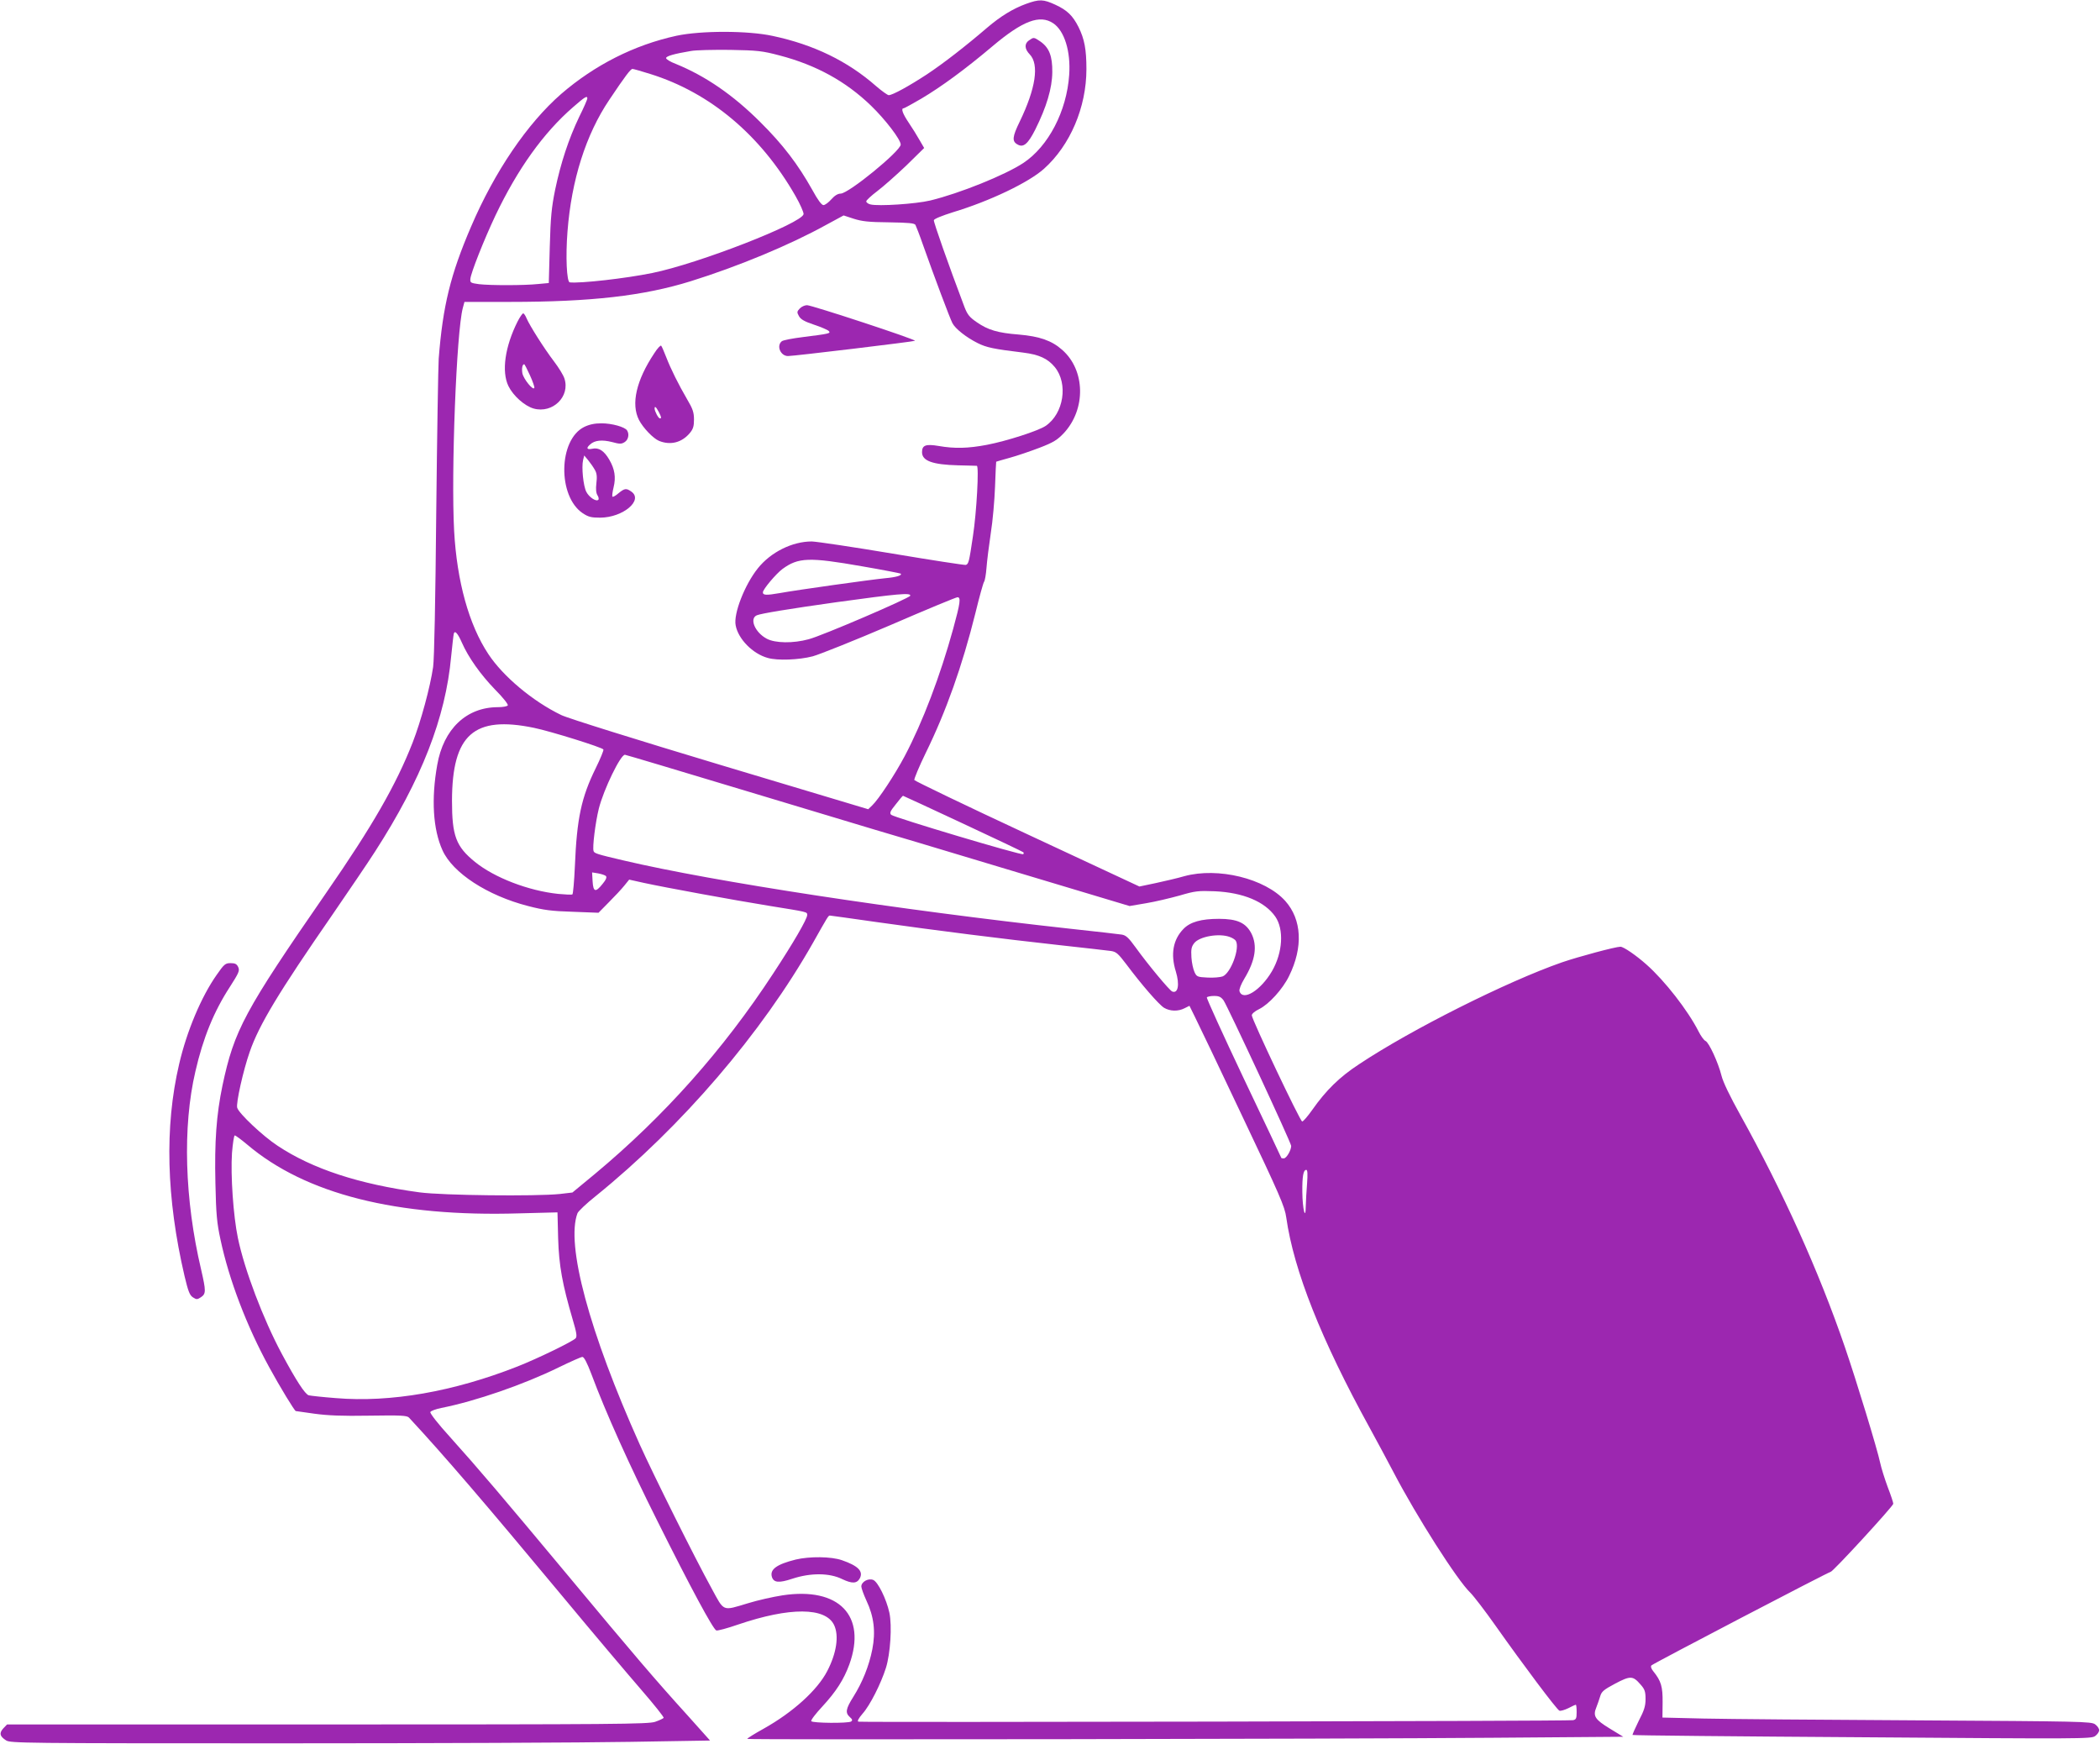 <?xml version="1.0" standalone="no"?>
<!DOCTYPE svg PUBLIC "-//W3C//DTD SVG 20010904//EN"
 "http://www.w3.org/TR/2001/REC-SVG-20010904/DTD/svg10.dtd">
<svg version="1.0" xmlns="http://www.w3.org/2000/svg"
 width="1280pt" height="1063pt" viewBox="0 0 1280 1063"
 preserveAspectRatio="xMidYMid meet">
<g transform="translate(0,1063) scale(0.1,-0.1)"
fill="#9c27b0" stroke="none">
<path d="M6253 10606 c-79 -29 -154 -75 -234 -143 -134 -115 -268 -219 -369
-286 -110 -72 -210 -127 -233 -127 -7 0 -42 25 -78 56 -172 151 -379 252 -629
305 -151 33 -438 33 -587 1 -257 -56 -498 -178 -703 -355 -205 -179 -405 -472
-549 -809 -125 -291 -172 -482 -197 -804 -3 -45 -10 -468 -15 -940 -5 -532
-12 -890 -19 -939 -18 -123 -74 -330 -125 -461 -101 -258 -246 -510 -525 -913
-502 -726 -562 -839 -634 -1177 -37 -178 -49 -341 -43 -596 4 -188 9 -242 31
-343 52 -245 160 -528 297 -778 66 -121 155 -267 162 -267 2 0 53 -7 113 -16
80 -11 168 -15 336 -12 192 3 229 1 241 -12 218 -235 462 -520 928 -1080 190
-229 410 -489 488 -579 77 -89 139 -166 136 -171 -3 -4 -26 -15 -52 -24 -42
-14 -239 -16 -1998 -16 l-1952 0 -23 -24 c-26 -29 -22 -48 17 -73 26 -17 102
-18 1673 -18 905 0 1864 4 2132 9 l486 8 -136 152 c-196 216 -332 375 -732
856 -401 481 -541 646 -718 843 -71 78 -122 143 -119 151 3 7 33 18 67 25 208
41 503 143 715 247 72 35 137 64 145 64 10 0 29 -37 54 -103 88 -236 231 -554
403 -897 203 -407 339 -659 359 -667 7 -3 67 13 133 36 315 107 533 106 585
-3 31 -65 15 -172 -42 -281 -60 -116 -208 -250 -386 -350 -58 -32 -104 -61
-101 -63 6 -6 3570 -1 4560 7 l779 6 -82 50 c-90 55 -104 76 -82 129 7 17 17
47 23 66 9 31 21 41 92 79 93 49 108 48 154 -5 26 -29 31 -43 31 -89 0 -43 -8
-69 -42 -134 -22 -45 -39 -83 -37 -85 2 -3 632 -9 1399 -14 1334 -10 1396 -10
1420 7 14 10 25 26 25 36 0 10 -11 26 -25 36 -24 17 -84 18 -1080 24 -580 3
-1168 8 -1306 11 l-251 6 1 92 c1 96 -9 131 -56 189 -14 17 -18 31 -12 37 12
12 1081 570 1092 570 14 0 382 401 382 415 0 8 -15 53 -34 102 -18 49 -39 115
-46 148 -16 78 -143 495 -215 705 -158 461 -378 948 -637 1414 -63 113 -106
202 -115 240 -20 80 -77 204 -98 212 -9 4 -28 30 -42 58 -65 128 -206 309
-318 408 -63 56 -139 108 -158 108 -30 0 -257 -61 -356 -95 -336 -117 -920
-410 -1237 -621 -119 -78 -201 -158 -286 -279 -27 -38 -54 -70 -61 -70 -12 0
-306 620 -307 647 0 9 18 25 45 38 59 29 143 121 182 201 87 176 78 345 -23
458 -123 137 -410 207 -615 151 -41 -12 -119 -30 -174 -42 l-100 -21 -684 319
c-376 175 -685 324 -688 330 -2 7 29 82 70 166 124 253 222 529 302 850 24 99
48 185 53 192 5 6 12 45 15 86 3 41 15 136 26 210 12 74 23 202 26 284 3 82 6
150 7 152 2 1 39 12 83 24 44 12 126 40 181 61 86 33 109 48 148 89 136 146
132 384 -10 508 -63 56 -137 82 -264 93 -129 10 -188 28 -256 75 -44 30 -57
46 -75 92 -98 259 -189 518 -187 530 2 8 48 27 118 49 222 67 459 180 553 264
160 143 259 375 259 608 0 120 -12 183 -48 256 -36 71 -70 103 -141 136 -74
34 -97 35 -180 5z m167 -118 c68 -46 107 -171 97 -314 -15 -222 -127 -436
-279 -537 -112 -74 -390 -186 -568 -229 -88 -21 -316 -36 -364 -24 -14 3 -26
12 -26 19 0 6 31 35 67 62 37 28 116 98 177 156 l109 107 -28 48 c-15 27 -45
75 -66 106 -37 55 -49 88 -31 88 4 0 53 27 108 59 121 72 265 177 432 318 186
157 290 196 372 141z m-1668 -196 c222 -58 404 -158 557 -306 88 -85 181 -207
181 -237 0 -39 -318 -299 -366 -299 -17 0 -37 -12 -57 -35 -17 -19 -38 -35
-48 -35 -11 0 -35 32 -68 93 -87 155 -178 275 -316 412 -166 166 -335 282
-517 356 -32 12 -58 28 -58 35 0 12 49 26 150 43 30 6 138 8 240 7 168 -3 196
-6 302 -34z m-788 -113 c365 -114 673 -373 885 -744 28 -49 50 -99 49 -110 -8
-55 -641 -302 -923 -359 -162 -33 -436 -64 -502 -57 -19 2 -26 158 -14 310 24
313 112 591 255 803 97 145 130 188 141 188 6 0 55 -14 109 -31z m-384 -149
c0 -6 -22 -57 -50 -113 -64 -134 -112 -280 -146 -442 -22 -108 -28 -167 -33
-350 l-6 -220 -65 -6 c-85 -9 -290 -9 -360 -1 -51 7 -55 9 -53 32 2 34 83 239
153 387 135 283 292 503 473 660 72 63 87 72 87 53z m1839 -755 c120 -2 155
-5 161 -16 4 -8 25 -61 45 -119 70 -198 166 -453 180 -479 17 -34 84 -87 154
-122 54 -27 97 -36 278 -58 96 -12 149 -36 192 -88 83 -101 55 -284 -56 -359
-45 -30 -237 -92 -357 -115 -116 -22 -197 -24 -295 -7 -78 13 -101 5 -101 -38
0 -53 64 -76 220 -80 58 -1 109 -3 114 -3 14 -1 -1 -282 -24 -431 -23 -155
-26 -167 -43 -173 -7 -2 -208 29 -447 69 -239 40 -460 73 -492 74 -119 0 -250
-65 -329 -164 -80 -100 -149 -277 -135 -347 15 -83 104 -174 196 -199 59 -17
190 -12 274 10 43 12 256 97 473 190 217 94 401 170 409 170 22 0 17 -35 -26
-192 -79 -287 -186 -569 -296 -777 -60 -113 -159 -263 -198 -300 l-24 -23
-904 271 c-496 149 -932 285 -967 303 -174 84 -354 235 -444 371 -119 179
-192 444 -209 752 -19 355 14 1213 53 1358 l10 37 277 0 c496 0 816 37 1102
126 289 90 604 221 823 342 l109 59 61 -20 c50 -16 91 -21 216 -22z m-167
-2096 c128 -22 235 -43 238 -45 10 -11 -27 -22 -94 -28 -91 -9 -535 -71 -645
-91 -81 -14 -101 -13 -101 5 0 18 80 113 119 142 97 71 163 73 483 17z m296
-180 c-5 -15 -540 -245 -619 -265 -95 -26 -204 -24 -255 3 -72 38 -108 123
-61 143 26 11 195 39 487 80 370 51 455 59 448 39z m-2733 -285 c40 -91 114
-195 202 -286 47 -47 82 -91 78 -97 -3 -6 -30 -11 -60 -11 -192 0 -332 -133
-370 -352 -37 -207 -26 -392 32 -520 62 -138 273 -276 522 -340 97 -25 142
-31 273 -35 l156 -6 64 65 c35 35 77 80 93 100 l30 37 90 -20 c129 -28 548
-105 765 -140 235 -38 230 -36 230 -56 0 -24 -84 -169 -207 -356 -304 -465
-665 -870 -1086 -1221 l-138 -114 -77 -9 c-145 -15 -714 -9 -855 10 -369 50
-653 143 -865 284 -90 59 -235 196 -246 231 -9 26 37 230 76 341 57 165 176
362 504 836 98 143 216 316 260 385 283 439 430 815 464 1190 7 69 14 131 16
138 6 22 24 3 49 -54z m440 -520 c102 -21 419 -120 423 -132 2 -6 -19 -57 -47
-114 -88 -179 -115 -306 -127 -598 -4 -91 -11 -168 -15 -171 -5 -3 -44 -1 -87
3 -181 19 -389 99 -507 195 -116 94 -140 159 -140 373 1 403 133 520 500 444z
m1291 -384 c401 -121 754 -227 784 -236 30 -8 393 -117 805 -241 l750 -225
100 17 c55 9 147 31 205 47 95 28 114 30 215 26 173 -8 304 -63 368 -154 54
-78 46 -219 -20 -333 -69 -118 -178 -185 -198 -122 -3 11 9 42 30 77 67 111
80 199 43 274 -34 66 -87 90 -198 90 -108 0 -176 -19 -217 -62 -63 -65 -79
-153 -46 -259 24 -79 14 -136 -22 -122 -16 6 -147 163 -224 270 -42 58 -58 73
-84 77 -18 3 -160 19 -317 36 -1037 114 -2168 286 -2720 416 -158 37 -178 43
-182 57 -8 22 11 174 32 259 30 118 132 328 159 328 5 0 336 -99 737 -220z
m1323 -199 c200 -93 365 -172 368 -175 4 -3 3 -9 0 -12 -9 -9 -788 224 -805
240 -11 11 -6 22 28 64 22 29 42 52 44 52 2 0 166 -76 365 -169z m-2176 -320
c7 -7 1 -23 -20 -48 -43 -54 -57 -50 -61 16 l-3 54 37 -6 c21 -4 42 -11 47
-16z m1652 -281 c368 -52 765 -102 1110 -140 154 -17 297 -33 317 -36 32 -5
44 -16 94 -82 92 -123 197 -244 229 -264 37 -22 86 -23 125 -3 l30 15 33 -67
c19 -38 150 -311 290 -608 229 -482 258 -549 267 -615 46 -324 213 -745 509
-1283 43 -78 108 -200 146 -272 140 -268 388 -657 467 -732 21 -21 91 -112
155 -203 166 -235 372 -510 388 -516 7 -3 31 4 54 15 22 12 43 21 46 21 3 0 5
-20 5 -45 0 -38 -3 -45 -22 -49 -29 -6 -4338 -14 -4356 -9 -8 3 1 20 25 48 45
50 112 182 143 280 27 86 38 256 21 336 -18 83 -70 189 -99 200 -30 12 -72
-12 -72 -40 0 -10 14 -49 31 -86 46 -97 57 -190 36 -297 -20 -101 -60 -201
-116 -290 -46 -73 -50 -97 -21 -123 16 -14 17 -20 8 -27 -19 -12 -236 -10
-243 2 -4 6 27 46 67 89 84 91 131 164 165 257 107 297 -63 473 -407 421 -58
-9 -152 -30 -210 -48 -160 -48 -144 -54 -223 91 -101 183 -354 691 -437 875
-309 688 -452 1221 -380 1411 5 12 55 60 112 105 525 425 1011 992 1324 1544
89 158 93 165 102 165 4 0 133 -18 287 -40z m2152 -91 c15 -5 31 -16 35 -22
28 -43 -30 -199 -80 -218 -14 -5 -55 -9 -91 -7 -62 3 -67 5 -80 33 -8 17 -17
57 -19 90 -3 50 0 65 17 87 32 41 154 62 218 37z m-39 -386 c27 -41 412 -868
412 -887 0 -27 -29 -76 -45 -76 -8 0 -15 1 -15 3 0 1 -103 220 -230 486 -126
266 -227 488 -224 492 3 5 23 9 44 9 31 0 42 -6 58 -27z m-5951 -879 c355
-301 910 -442 1659 -419 l232 6 4 -158 c5 -168 26 -281 89 -496 23 -77 27
-102 18 -113 -16 -19 -230 -123 -354 -172 -391 -154 -775 -221 -1108 -193 -78
6 -152 14 -165 17 -23 7 -77 90 -165 254 -112 209 -227 511 -267 705 -28 134
-45 383 -36 518 5 59 12 107 17 107 5 0 39 -25 76 -56z m6460 -236 c-4 -46 -7
-108 -8 -138 -1 -95 -20 -19 -21 85 -1 95 6 135 24 135 8 0 9 -26 5 -82z"/>
<path d="M6272 10384 c-29 -20 -28 -52 5 -86 58 -61 36 -207 -61 -408 -46 -94
-49 -122 -13 -141 35 -20 63 4 107 91 69 138 103 252 104 350 1 99 -19 150
-74 188 -39 26 -39 26 -68 6z"/>
<path d="M4874 8749 c-17 -18 -17 -23 -4 -46 11 -20 35 -33 92 -52 42 -14 82
-31 89 -38 15 -15 4 -17 -154 -37 -65 -8 -124 -19 -132 -26 -34 -28 -7 -90 38
-90 37 0 769 88 774 93 7 8 -629 217 -658 217 -14 0 -34 -9 -45 -21z"/>
<path d="M3155 8671 c-77 -153 -99 -305 -56 -394 29 -59 98 -121 154 -137 116
-32 224 74 187 184 -6 19 -34 65 -63 103 -61 80 -148 218 -167 262 -7 17 -16
31 -21 31 -5 0 -20 -22 -34 -49z m75 -328 c17 -37 29 -72 27 -77 -7 -19 -66
54 -73 89 -5 30 0 55 11 55 3 0 18 -30 35 -67z"/>
<path d="M3988 8477 c-110 -165 -143 -310 -93 -407 25 -48 86 -112 122 -127
69 -28 138 -11 187 47 21 25 26 42 26 83 0 43 -7 65 -41 122 -53 91 -100 185
-129 260 -13 33 -26 64 -30 68 -4 4 -23 -16 -42 -46z m27 -357 c17 -33 18 -40
7 -40 -9 0 -32 44 -32 60 0 18 9 10 25 -20z"/>
<path d="M3561 8028 c-158 -78 -163 -423 -9 -526 35 -23 52 -27 107 -27 139 1
264 107 189 159 -31 22 -41 20 -78 -10 -17 -15 -33 -24 -37 -21 -3 3 0 29 7
57 15 61 7 111 -26 168 -32 55 -64 76 -104 67 -34 -7 -39 4 -12 27 27 25 73
29 132 14 48 -13 58 -13 78 0 22 14 29 48 14 71 -14 21 -92 43 -156 43 -42 0
-74 -7 -105 -22z m65 -262 c12 -21 14 -42 9 -82 -4 -35 -2 -59 7 -73 7 -11 9
-23 5 -27 -13 -13 -56 15 -73 48 -19 36 -30 151 -20 194 l7 28 25 -30 c13 -16
31 -42 40 -58z"/>
<path d="M4850 1125 c-116 -29 -159 -60 -145 -106 11 -35 43 -38 124 -11 112
37 227 36 304 -2 61 -29 90 -28 108 5 22 43 -11 76 -109 110 -66 23 -198 24
-282 4z"/>
<path d="M1321 4689 c-94 -133 -183 -345 -229 -544 -90 -383 -78 -818 33
-1293 22 -92 31 -116 51 -129 22 -14 26 -14 49 1 31 21 31 37 1 168 -101 428
-114 871 -35 1208 47 205 113 366 210 515 55 86 61 99 51 121 -9 19 -19 24
-47 24 -31 0 -39 -6 -84 -71z"/>
</g>
</svg>
